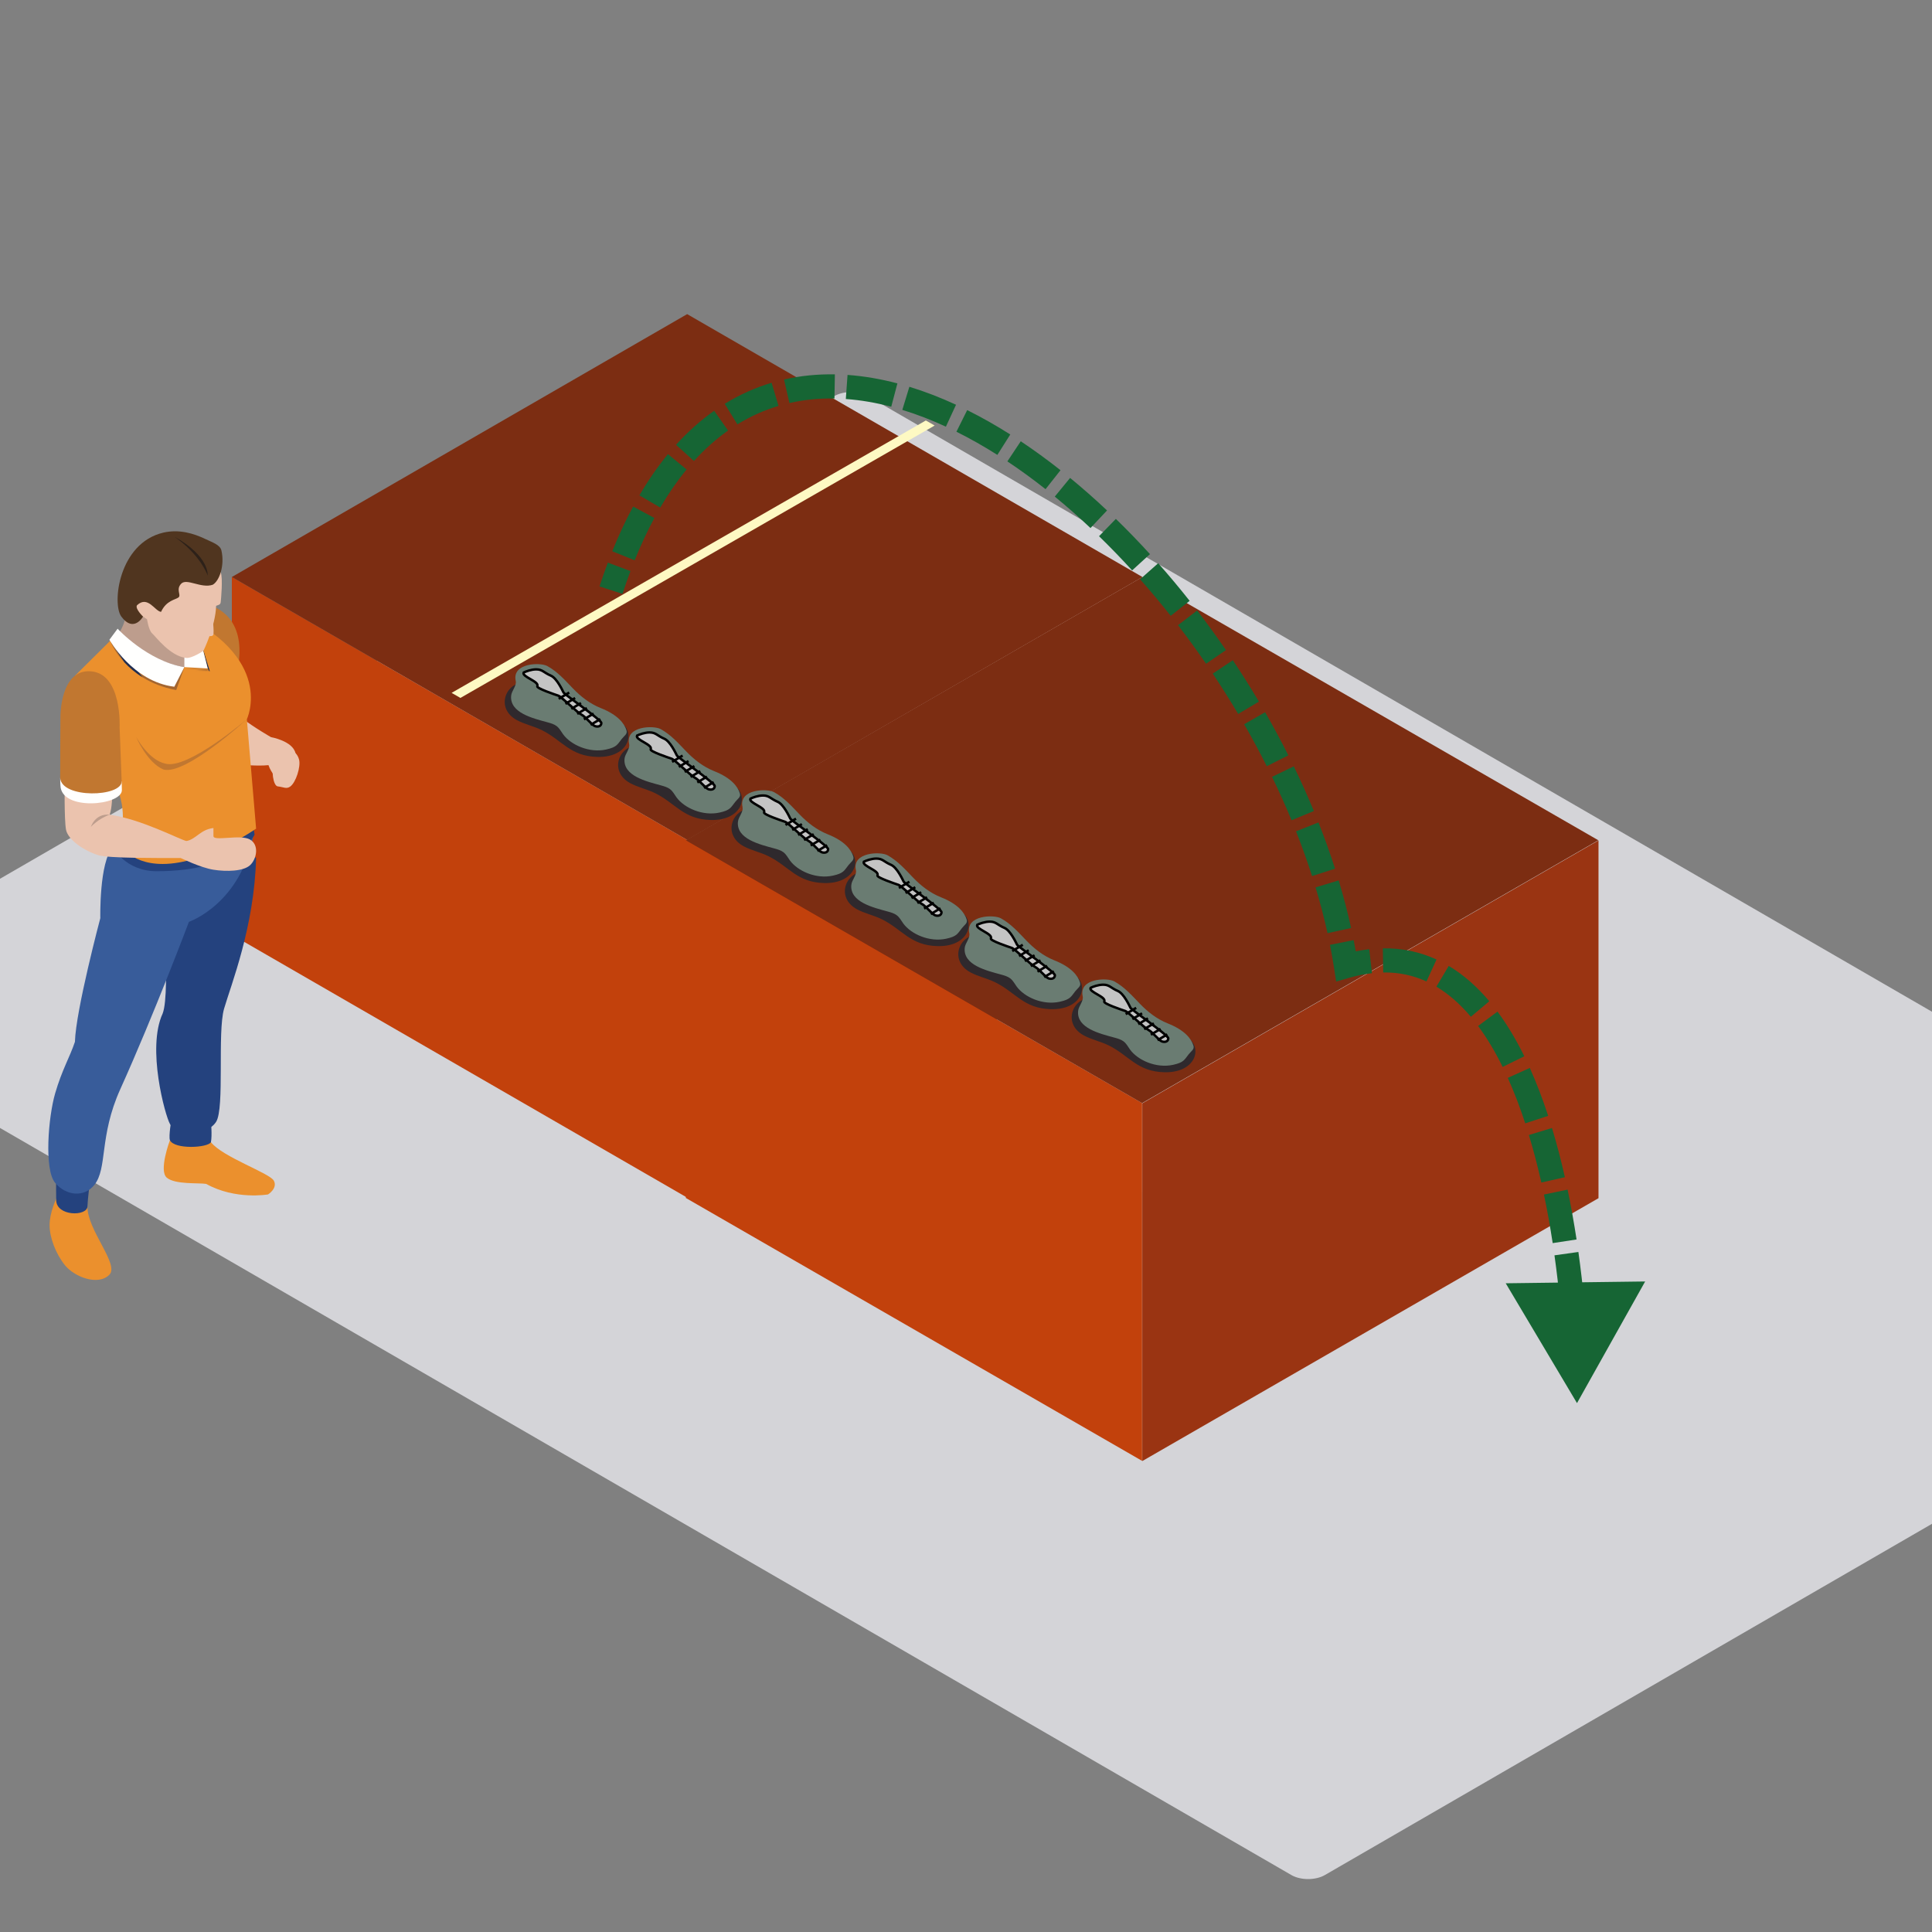 <svg width="800" height="800" viewBox="0 0 800 800" fill="none" xmlns="http://www.w3.org/2000/svg">
<rect x="0" y="0" width="800" height="800" fill="#808080" stroke="none"/>
<g clip-path="url(#clip0_7721_38923)">
<rect width="728.459" height="509.921" rx="8" transform="matrix(0.866 0.501 -0.866 0.501 352.412 160)" fill="#D4D4D8"/>
<rect width="217.708" height="148.144" transform="matrix(0.866 0.5 3.18053e-05 1 96 238.918)" fill="#C2410C"/>
<rect width="217.708" height="148.144" transform="matrix(0.866 -0.5 -3.18053e-05 1 284.497 347.852)" fill="#9A3412"/>
<rect width="217.708" height="217.708" transform="matrix(0.866 -0.5 0.866 0.5 96 238.926)" fill="#7C2D12"/>
<rect width="218.141" height="148.144" transform="matrix(0.866 0.499 3.18897e-05 1 284 347.918)" fill="#C2410C"/>
<rect width="218.141" height="148.144" transform="matrix(0.866 -0.499 -3.18897e-05 1 472.997 456.852)" fill="#9A3412"/>
<rect width="218.141" height="218.141" transform="matrix(0.866 -0.499 0.866 0.499 284 347.926)" fill="#7C2D12"/>
<path fill-rule="evenodd" clip-rule="evenodd" d="M88.448 251.182C104.738 258.376 97.634 280.105 97.634 280.105L80.292 267.308L81.614 253.687C81.614 253.687 85.528 250.201 88.448 251.182Z" fill="#C17730"/>
<path fill-rule="evenodd" clip-rule="evenodd" d="M112.198 305.23C112.198 305.23 105.29 301.302 99.97 297.215C93.062 297.813 99.809 316.619 99.809 316.619C99.809 316.619 106.494 317.318 111.167 316.828C112.415 320.421 114.829 322.382 114.829 322.382L121.188 319.771C121.188 319.771 122.916 314.589 122.356 311.864C121.188 306.8 112.198 305.23 112.198 305.23Z" fill="#EBC3AE"/>
<path fill-rule="evenodd" clip-rule="evenodd" d="M51.998 254.041C52.163 258.618 48.385 263.418 48.385 263.418L57.479 276.24L70.414 283.215L81.173 278.749L82.373 267.307L72.39 252.706L56.279 249.717C56.279 249.717 51.837 249.464 51.998 254.041Z" fill="#BD9D8D"/>
<path fill-rule="evenodd" clip-rule="evenodd" d="M87.34 472.956C92.132 479.115 111.761 485.76 113.405 488.919C115.049 492.079 110.992 494.588 110.992 494.588C110.992 494.588 97.504 496.983 85.367 490.226C82.055 489.715 72.562 490.553 69.078 487.665C65.597 484.776 70.362 472.143 70.362 472.143C70.362 472.143 82.537 466.801 87.34 472.956Z" fill="#EB902D"/>
<path fill-rule="evenodd" clip-rule="evenodd" d="M70.97 463.641C70.97 463.641 69.76 470.505 70.362 472.142C72.285 476.066 86.046 475.298 87.34 472.955C87.906 469.949 87.34 464.457 87.34 464.457L70.97 463.641Z" fill="#24427E"/>
<path fill-rule="evenodd" clip-rule="evenodd" d="M106.049 355.29C105.29 383.887 95.64 407.858 92.789 417.662C89.942 427.471 93.083 458.848 89.494 464.513C85.906 470.179 73.709 471.27 70.362 465.386C68.406 461.945 60.68 434.06 67.353 419.675C70.862 410.687 66.692 362.912 66.692 362.912C66.692 362.912 105.052 352.62 106.049 355.29Z" fill="#24427E"/>
<path fill-rule="evenodd" clip-rule="evenodd" d="M36.209 499.6C36.101 509.297 49.483 523.574 45.311 527.818C40.596 532.611 30.732 528.691 26.888 523.894C23.054 519.101 20.547 512.456 20.532 507.333C20.512 502.21 23.261 496.434 23.261 496.434C23.261 496.434 35.555 496.875 36.209 499.6Z" fill="#EB902D"/>
<path fill-rule="evenodd" clip-rule="evenodd" d="M23.271 486.305C23.271 486.305 23.163 490.281 23.271 496.982C23.38 503.683 35.992 503.738 36.209 499.599C36.486 494.365 37.525 487.177 37.525 487.177L23.271 486.305Z" fill="#24427E"/>
<path fill-rule="evenodd" clip-rule="evenodd" d="M46.731 350.857C41.033 356.869 41.536 380.187 41.536 380.187C41.536 380.187 31.386 418.321 31.026 431.393C28.892 437.771 25.688 442.942 22.834 452.75C19.98 462.555 18.231 484.343 22.834 489.793C27.441 495.239 34.891 495.893 39.06 490.665C44.614 483.69 40.966 470.577 49.809 451.006C63.845 419.941 78.231 381.709 78.231 381.709C78.231 381.709 100.026 374.299 105.07 345.098C98.711 347.715 50.953 347.232 46.731 350.857Z" fill="#385C9A"/>
<path fill-rule="evenodd" clip-rule="evenodd" d="M50.466 344.357L46.731 350.857C46.731 350.857 51.935 360.752 64.828 360.755C98.386 360.766 105.416 345.598 105.416 345.598L104.3 339.109L50.466 344.357Z" fill="#24427E"/>
<path fill-rule="evenodd" clip-rule="evenodd" d="M102.216 297.813L106.049 343.124C106.049 343.124 85.224 357.753 67.35 357.753C52.988 357.753 48.973 348.529 48.973 348.529C48.973 348.529 52.484 341.258 49.99 330.855C47.493 320.446 31.026 279.824 31.026 279.824L48.7 262.296C48.7 262.296 66.147 277.985 76.343 276.24C78.977 275.368 71.736 255.216 71.736 252.707C114.664 272.101 102.216 297.813 102.216 297.813Z" fill="#EB902D"/>
<path fill-rule="evenodd" clip-rule="evenodd" d="M56.279 304.948C56.279 304.948 61.323 314.7 68.539 316.226C77.875 318.676 102.216 297.812 102.216 297.812C102.216 297.812 77.112 320.915 67.787 318.676C60.883 315.903 56.279 304.948 56.279 304.948Z" fill="#C17730"/>
<mask id="mask0_7721_38923" style="mask-type:alpha" maskUnits="userSpaceOnUse" x="76" y="276" width="11" height="2">
<path d="M86.612 277.889L76.343 276.238L86.007 276.784L85.983 276.687C86.2 277.086 86.409 277.489 86.612 277.889Z" fill="white"/>
</mask>
<g mask="url(#mask0_7721_38923)">
<path fill-rule="evenodd" clip-rule="evenodd" d="M76.343 277.889H86.612V276.238H76.343V277.889Z" fill="#A46630"/>
</g>
<path fill-rule="evenodd" clip-rule="evenodd" d="M86.888 277.933L86.612 277.888C86.409 277.488 86.199 277.085 85.983 276.685L84.171 269.529C84.213 269.497 84.237 269.484 84.237 269.484C84.237 269.484 84.248 269.459 84.269 269.414L86.888 277.933Z" fill="#212E51"/>
<path fill-rule="evenodd" clip-rule="evenodd" d="M76.343 276.239L86.007 276.785L82.919 264.582L76.343 265.232V276.239Z" fill="#FFFFFE"/>
<path fill-rule="evenodd" clip-rule="evenodd" d="M91.39 236.988C92.352 239.302 91.526 248.235 91.39 249.378C91.254 250.521 90.229 250.521 89.494 250.852C89.249 259.269 84.237 269.484 84.237 269.484C84.237 269.484 79.526 272.716 77 272.425C70.414 271.663 64.499 263.6 63.02 262.293C61.54 260.983 60.883 256.409 60.883 256.409L59.235 255.318C55.618 256.899 55.129 255.429 55.129 255.429V247.748L58.084 236.988L70.361 228.135L86.007 226.988C86.007 226.988 90.432 234.666 91.39 236.988Z" fill="#EBC3AE"/>
<path fill-rule="evenodd" clip-rule="evenodd" d="M87.857 254.449C87.857 254.449 88.84 261.804 88.267 262.944C87.689 264.087 83.496 262.784 83.496 262.784L87.857 254.449Z" fill="#EBC3AE"/>
<path fill-rule="evenodd" clip-rule="evenodd" d="M59.235 255.319C59.235 255.319 55.839 252.052 56.717 250.638C61.208 246.383 64.174 253.14 66.692 253.359C68.885 248.563 72.726 248.347 73.933 247.364C75.136 246.383 72.726 244.097 75.028 241.698C77.329 239.304 83.251 243.773 88.078 242.136C90.816 240.611 93.118 234.184 91.691 227.97C91.142 225.579 88.008 224.616 85.007 223.18C80.211 220.887 74.174 219.024 67.567 220.563C49.158 224.922 46.297 249.981 50.246 255.319C55.346 262.215 59.235 255.319 59.235 255.319Z" fill="#50351F"/>
<path fill-rule="evenodd" clip-rule="evenodd" d="M72.177 222.199C86.976 230.478 85.993 238.322 85.993 238.322C85.993 238.322 83.251 229.936 72.177 222.199Z" fill="#2D2119"/>
<path fill-rule="evenodd" clip-rule="evenodd" d="M46.213 327.378C46.657 329.227 46.364 334.656 45.419 337.36C58.357 339.105 74.36 347.637 77.224 348.259C79.858 350.22 76.724 355.315 74.86 355.287C65.195 355.287 45.003 355.409 40.816 354.144C34.947 352.371 28.095 347.769 27.329 343.519C26.559 339.272 26.783 323.746 26.783 323.746C26.783 323.746 45.779 325.526 46.213 327.378Z" fill="#EBC3AE"/>
<path fill-rule="evenodd" clip-rule="evenodd" d="M24.919 322.117C24.94 323.56 24.971 324.668 25.027 325.27C25.356 336.002 50.466 333.552 50.466 327.178C50.466 326.552 50.435 325.263 50.379 323.57L24.919 322.117Z" fill="#FFFFFE"/>
<path fill-rule="evenodd" clip-rule="evenodd" d="M50.379 323.571C50.326 321.875 49.532 301.195 49.532 301.195C49.532 301.195 50.627 279.128 37.748 277.985C24.859 276.842 25.027 296.725 25.027 296.725C25.027 296.725 24.891 320.901 24.919 322.118C25.52 330.776 50.354 330.039 50.379 323.571Z" fill="#C17730"/>
<path fill-rule="evenodd" clip-rule="evenodd" d="M45.419 337.36C40.896 338.862 37.647 342.376 37.647 342.376C37.647 342.376 39.333 336.738 45.419 337.36Z" fill="#BD9D8D"/>
<path fill-rule="evenodd" clip-rule="evenodd" d="M74.86 355.285C74.86 355.285 82.925 359.262 88.379 360.134C93.828 361.006 100.831 360.801 103.569 358.243C106.315 355.682 107.431 349.836 103.482 347.604C99.533 345.37 88.379 348.498 88.379 346.207C88.379 344.9 88.379 343.743 88.379 342.867C82.918 343.517 81.278 347.441 77.224 348.258C76.448 348.748 74.86 355.285 74.86 355.285Z" fill="#EBC3AE"/>
<mask id="mask1_7721_38923" style="mask-type:alpha" maskUnits="userSpaceOnUse" x="47" y="261" width="3" height="3">
<path d="M47.49 263.495C47.462 263.443 47.444 263.419 47.444 263.419L47.437 263.426L48.7 261.723C48.7 261.723 48.878 261.9 49.225 262.216C49.144 262.338 49.071 262.453 48.997 262.56C48.801 262.386 48.7 262.296 48.7 262.296L47.49 263.495Z" fill="white"/>
</mask>
<g mask="url(#mask1_7721_38923)">
<path fill-rule="evenodd" clip-rule="evenodd" d="M47.437 263.495H49.225V261.723H47.437V263.495Z" fill="#246A7A"/>
</g>
<path fill-rule="evenodd" clip-rule="evenodd" d="M74.674 276.374C65.195 276.374 51.211 264.491 48.997 262.559C49.071 262.451 49.144 262.336 49.225 262.215C51.715 264.495 62.796 274.025 76.343 276.239C75.808 276.329 75.248 276.374 74.674 276.374Z" fill="#816C61"/>
<path fill-rule="evenodd" clip-rule="evenodd" d="M72.971 285.75C67.301 284.676 62.715 282.733 59.043 280.467C52.152 271.459 47.958 264.302 47.49 263.496L48.7 262.297C48.7 262.297 48.801 262.387 48.997 262.561C51.211 264.493 65.195 276.376 74.674 276.376C75.248 276.376 75.808 276.331 76.343 276.241L72.971 285.75ZM51.505 274.277C47.301 269.735 45.769 265.682 45.769 265.682L45.919 265.481C46.444 266.419 48.326 269.707 51.505 274.277Z" fill="#A46630"/>
<path fill-rule="evenodd" clip-rule="evenodd" d="M59.043 280.466C55.898 278.526 53.422 276.351 51.505 274.276C48.326 269.705 46.444 266.417 45.919 265.479L47.437 263.425L47.444 263.418C47.444 263.418 47.462 263.442 47.49 263.494C47.958 264.301 52.152 271.457 59.043 280.466Z" fill="#212E51"/>
<path fill-rule="evenodd" clip-rule="evenodd" d="M48.7 260.336C48.7 260.336 60.925 273.72 76.343 276.24L72.177 284.359C54.849 282.232 45.31 264.91 45.31 264.91L48.7 260.336Z" fill="#FFFFFE"/>
<path fill-rule="evenodd" clip-rule="evenodd" d="M116.745 317.524C117.221 317.715 117.616 317.556 117.882 317.361L117.819 317.51C117.819 317.51 117.4 318.049 116.651 317.754C115.91 317.448 115.983 316.77 115.983 316.77L116.049 316.617C116.098 316.94 116.27 317.33 116.745 317.524Z" fill="#94292A"/>
<path fill-rule="evenodd" clip-rule="evenodd" d="M120.607 312.937C120.607 312.937 115.332 311.898 113.678 315.329C112.058 318.686 113.143 325.422 114.993 325.623C117.459 325.898 118.564 326.822 120.138 325.721C122.538 324.045 124.615 317.414 123.832 314.508C123.101 311.784 121.331 311.172 121.331 311.172L120.607 312.937Z" fill="#EBC3AE"/>
<path d="M557.348 400.073L552.406 400.835L553.272 406.447L558.729 404.878L557.348 400.073ZM653 581L681.22 530.631L623.489 531.377L653 581ZM257.754 245.919C258.816 242.66 259.918 239.514 261.059 236.477L251.698 232.96C250.503 236.14 249.352 239.427 248.246 242.821L257.754 245.919ZM262.799 232.003C265.352 225.662 268.08 219.834 270.963 214.493L262.163 209.743C259.089 215.438 256.204 221.608 253.523 228.268L262.799 232.003ZM273.393 210.169C276.842 204.274 280.49 199.032 284.306 194.403L276.59 188.042C272.407 193.116 268.457 198.802 264.762 205.119L273.393 210.169ZM287.345 190.884C291.854 185.903 296.58 181.72 301.479 178.27L295.721 170.094C290.182 173.995 284.906 178.677 279.931 184.173L287.345 190.884ZM305.339 175.724C310.806 172.354 316.496 169.827 322.366 168.076L319.507 158.493C312.799 160.495 306.306 163.381 300.092 167.211L305.339 175.724ZM326.875 166.889C332.904 165.511 339.136 164.901 345.531 165.013L345.706 155.015C338.559 154.889 331.516 155.57 324.646 157.141L326.875 166.889ZM350.238 165.223C356.382 165.661 362.666 166.739 369.05 168.419L371.595 158.748C364.67 156.926 357.77 155.734 350.948 155.248L350.238 165.223ZM373.628 169.722C379.588 171.543 385.616 173.872 391.676 176.672L395.871 167.594C389.437 164.621 382.984 162.125 376.551 160.158L373.628 169.722ZM396.038 178.766C401.684 181.577 407.344 184.785 412.988 188.359L418.338 179.91C412.427 176.168 406.47 172.789 400.495 169.814L396.038 178.766ZM417.134 191.051C422.435 194.58 427.712 198.422 432.939 202.551L439.137 194.704C433.71 190.417 428.215 186.414 422.675 182.727L417.134 191.051ZM436.764 205.63C441.753 209.722 446.688 214.069 451.548 218.646L458.404 211.366C453.385 206.64 448.279 202.142 443.106 197.898L436.764 205.63ZM455.088 222.033C459.738 226.553 464.311 231.279 468.788 236.188L476.177 229.45C471.569 224.397 466.856 219.526 462.058 214.862L455.088 222.033ZM472.091 239.864C476.419 244.749 480.649 249.803 484.763 255.003L492.605 248.799C488.378 243.455 484.029 238.259 479.576 233.233L472.091 239.864ZM487.789 258.882C491.784 264.074 495.66 269.402 499.402 274.844L507.643 269.179C503.8 263.59 499.818 258.118 495.714 252.784L487.789 258.882ZM502.172 278.932C505.824 284.399 509.338 289.973 512.695 295.633L521.296 290.531C517.846 284.716 514.238 278.991 510.488 273.377L502.172 278.932ZM515.185 299.897C518.473 305.614 521.598 311.411 524.546 317.268L533.478 312.773C530.446 306.747 527.232 300.787 523.855 294.912L515.185 299.897ZM526.729 321.684C529.613 327.626 532.31 333.621 534.804 339.649L544.045 335.826C541.473 329.609 538.693 323.432 535.725 317.317L526.729 321.684ZM536.656 344.228C539.091 350.385 541.309 356.569 543.292 362.757L552.815 359.705C550.762 353.298 548.469 346.906 545.956 340.551L536.656 344.228ZM544.748 367.439C546.656 373.774 548.313 380.105 549.701 386.409L559.467 384.259C558.023 377.696 556.301 371.12 554.323 364.554L544.748 367.439ZM550.711 391.232C551.348 394.444 551.914 397.645 552.406 400.835L562.289 399.311C561.775 395.976 561.184 392.633 560.519 389.285L550.711 391.232ZM558.729 404.878C561.994 403.94 565.115 403.317 568.097 402.98L566.973 393.043C563.399 393.448 559.73 394.185 555.966 395.267L558.729 404.878ZM572.755 402.678C579.295 402.58 585.235 403.903 590.671 406.399L594.844 397.312C588.06 394.196 580.644 392.559 572.605 392.679L572.755 402.678ZM594.772 408.557C599.905 411.613 604.657 415.815 609.041 421.027L616.694 414.59C611.731 408.689 606.152 403.694 599.887 399.965L594.772 408.557ZM612.048 424.837C615.745 429.818 619.129 435.514 622.214 441.788L631.188 437.376C627.889 430.665 624.201 424.432 620.079 418.878L612.048 424.837ZM624.343 446.316C626.999 452.217 629.401 458.535 631.562 465.154L641.068 462.05C638.813 455.143 636.286 448.486 633.462 442.211L624.343 446.316ZM633.079 469.978C635.006 476.342 636.72 482.935 638.235 489.656L647.99 487.457C646.429 480.529 644.655 473.701 642.65 467.079L633.079 469.978ZM639.317 494.639C640.707 501.282 641.908 508.016 642.936 514.746L652.821 513.237C651.769 506.343 650.536 499.428 649.105 492.591L639.317 494.639ZM643.675 519.802C644.635 526.654 645.418 533.47 646.04 540.148L655.997 539.22C655.361 532.398 654.561 525.428 653.579 518.415L643.675 519.802ZM646.486 545.238C647.065 552.289 647.465 559.148 647.708 565.687L657.701 565.315C657.453 558.63 657.044 551.622 656.453 544.42L646.486 545.238Z" fill="#166534"/>
<path fill-rule="evenodd" clip-rule="evenodd" d="M214.024 298.186C217.225 299.909 221.015 300.683 224.294 302.299C232.793 306.499 236.041 313.14 247.318 313.424C259.542 313.735 262.875 304.622 258.225 300.087C257.373 299.257 221.133 282.954 218.21 282.643C209.511 281.716 204.802 293.226 214.024 298.186Z" fill="#2F292D"/>
<path fill-rule="evenodd" clip-rule="evenodd" d="M211.652 288.118C211.035 295.16 220.609 297.433 226.838 299.126C228.131 299.478 229.452 299.876 230.468 300.643C231.683 301.563 232.324 302.898 233.184 304.073C236.404 308.461 243.997 311.882 250.976 310.355C255.478 309.375 255.642 308.257 257.455 305.974C258.565 304.572 259.886 303.969 259.405 302.396C258.553 299.595 255.872 296.021 248.792 293.209C244.196 291.382 240.425 288.376 237.201 285.029C233.977 281.682 230.871 278.121 226.603 275.782C223.665 274.175 211.914 274.517 213.547 281.927C214.012 284.039 211.84 285.963 211.652 288.118Z" fill="#6A7C72"/>
<path d="M222.477 284.139C223.449 282.193 215.956 280.222 216.826 278.481C217.695 278.046 219.956 277.176 222.043 277.176C224.651 277.176 225.086 278.481 228.129 279.787C230.564 280.832 232.911 285.88 233.346 286.751C233.781 287.621 248.997 298.067 248.997 299.372C248.997 300.678 247.693 301.113 246.389 300.678C245.084 300.243 242.476 296.761 240.737 295.89C238.998 295.02 232.477 288.492 231.172 288.056L231.172 288.056C229.868 287.621 222.043 285.01 222.477 284.139Z" fill="#C4C4C4" stroke="black"/>
<line y1="-0.5" x2="5.071" y2="-0.5" transform="matrix(0.857 -0.515 0.514 0.858 231.607 289.797)" stroke="black"/>
<line y1="-0.5" x2="4.684" y2="-0.5" transform="matrix(0.857 -0.516 0.515 0.857 234.383 291.875)" stroke="black"/>
<line y1="-0.5" x2="4.684" y2="-0.5" transform="matrix(0.857 -0.516 0.515 0.857 236.824 293.953)" stroke="black"/>
<line y1="-0.5" x2="4.684" y2="-0.5" transform="matrix(0.857 -0.516 0.515 0.857 239.265 296.031)" stroke="black"/>
<line y1="-0.5" x2="4.684" y2="-0.5" transform="matrix(0.857 -0.516 0.515 0.857 242.041 298.305)" stroke="black"/>
<line y1="-0.5" x2="4.684" y2="-0.5" transform="matrix(0.857 -0.516 0.515 0.857 244.817 300.582)" stroke="black"/>
<path fill-rule="evenodd" clip-rule="evenodd" d="M260.977 324.299C264.178 326.023 267.968 326.796 271.247 328.412C279.746 332.613 282.994 339.253 294.272 339.538C306.495 339.849 309.828 330.735 305.178 326.2C304.326 325.37 268.086 309.067 265.163 308.756C256.464 307.829 251.755 319.339 260.977 324.299Z" fill="#2F292D"/>
<path fill-rule="evenodd" clip-rule="evenodd" d="M258.605 314.232C257.988 321.274 267.562 323.546 273.791 325.24C275.084 325.591 276.405 325.989 277.421 326.756C278.637 327.676 279.277 329.012 280.137 330.187C283.357 334.574 290.95 337.995 297.929 336.469C302.431 335.488 302.595 334.37 304.408 332.088C305.518 330.685 306.839 330.083 306.358 328.51C305.506 325.708 302.826 322.134 295.745 319.322C291.149 317.495 287.378 314.489 284.154 311.143C280.93 307.796 277.824 304.235 273.556 301.895C270.618 300.289 258.867 300.63 260.501 308.04C260.966 310.152 258.793 312.076 258.605 314.232Z" fill="#6A7C72"/>
<path d="M269.43 310.253C270.403 308.306 262.909 306.336 263.779 304.595C264.648 304.16 266.909 303.289 268.996 303.289C271.604 303.289 272.039 304.595 275.082 305.9C277.517 306.945 279.864 311.994 280.299 312.864C280.734 313.734 295.95 324.18 295.95 325.486C295.95 326.791 294.646 327.226 293.342 326.791C292.037 326.356 289.429 322.874 287.69 322.004C285.951 321.133 279.43 314.605 278.125 314.17L278.125 314.17C276.821 313.734 268.996 311.123 269.43 310.253Z" fill="#C4C4C4" stroke="black"/>
<line y1="-0.5" x2="5.071" y2="-0.5" transform="matrix(0.857 -0.515 0.514 0.858 278.56 315.91)" stroke="black"/>
<line y1="-0.5" x2="4.684" y2="-0.5" transform="matrix(0.857 -0.516 0.515 0.857 281.336 317.988)" stroke="black"/>
<line y1="-0.5" x2="4.684" y2="-0.5" transform="matrix(0.857 -0.516 0.515 0.857 283.777 320.066)" stroke="black"/>
<line y1="-0.5" x2="4.684" y2="-0.5" transform="matrix(0.857 -0.516 0.515 0.857 286.219 322.145)" stroke="black"/>
<line y1="-0.5" x2="4.684" y2="-0.5" transform="matrix(0.857 -0.516 0.515 0.857 288.994 324.418)" stroke="black"/>
<line y1="-0.5" x2="4.684" y2="-0.5" transform="matrix(0.857 -0.516 0.515 0.857 291.77 326.695)" stroke="black"/>
<path fill-rule="evenodd" clip-rule="evenodd" d="M307.931 350.412C311.131 352.136 314.922 352.909 318.2 354.526C326.7 358.726 329.947 365.366 341.225 365.651C353.448 365.962 356.782 356.848 352.131 352.313C351.279 351.483 315.039 335.181 312.116 334.869C303.417 333.942 298.708 345.452 307.931 350.412Z" fill="#2F292D"/>
<path fill-rule="evenodd" clip-rule="evenodd" d="M305.558 340.345C304.941 347.387 314.515 349.66 320.744 351.353C322.037 351.704 323.358 352.103 324.374 352.869C325.59 353.79 326.231 355.125 327.09 356.3C330.31 360.688 337.903 364.108 344.882 362.582C349.384 361.601 349.548 360.483 351.361 358.201C352.471 356.798 353.792 356.196 353.311 354.623C352.459 351.822 349.779 348.247 342.698 345.436C338.102 343.608 334.331 340.603 331.107 337.256C327.884 333.909 324.777 330.348 320.51 328.008C317.571 326.402 305.82 326.743 307.454 334.153C307.919 336.265 305.746 338.19 305.558 340.345Z" fill="#6A7C72"/>
<path d="M316.384 336.366C317.356 334.42 309.862 332.449 310.732 330.708C311.601 330.273 313.862 329.402 315.949 329.402C318.557 329.402 318.992 330.708 322.035 332.014C324.47 333.058 326.818 338.107 327.252 338.977C327.687 339.848 342.903 350.293 342.903 351.599C342.903 352.905 341.599 353.34 340.295 352.905C338.991 352.469 336.382 348.988 334.643 348.117C332.904 347.247 326.383 340.718 325.079 340.283L325.079 340.283C323.774 339.848 315.949 337.236 316.384 336.366Z" fill="#C4C4C4" stroke="black"/>
<line y1="-0.5" x2="5.071" y2="-0.5" transform="matrix(0.857 -0.515 0.514 0.858 325.513 342.023)" stroke="black"/>
<line y1="-0.5" x2="4.684" y2="-0.5" transform="matrix(0.857 -0.516 0.515 0.857 328.289 344.102)" stroke="black"/>
<line y1="-0.5" x2="4.684" y2="-0.5" transform="matrix(0.857 -0.516 0.515 0.857 330.73 346.18)" stroke="black"/>
<line y1="-0.5" x2="4.684" y2="-0.5" transform="matrix(0.857 -0.516 0.515 0.857 333.172 348.258)" stroke="black"/>
<line y1="-0.5" x2="4.684" y2="-0.5" transform="matrix(0.857 -0.516 0.515 0.857 335.947 350.531)" stroke="black"/>
<line y1="-0.5" x2="4.684" y2="-0.5" transform="matrix(0.857 -0.516 0.515 0.857 338.723 352.809)" stroke="black"/>
<path fill-rule="evenodd" clip-rule="evenodd" d="M354.883 376.526C358.084 378.249 361.874 379.022 365.153 380.639C373.652 384.839 376.9 391.48 388.178 391.764C400.401 392.075 403.734 382.962 399.084 378.427C398.232 377.597 361.992 361.294 359.069 360.983C350.37 360.055 345.661 371.565 354.883 376.526Z" fill="#2F292D"/>
<path fill-rule="evenodd" clip-rule="evenodd" d="M352.511 366.458C351.894 373.5 361.468 375.773 367.697 377.466C368.99 377.818 370.311 378.216 371.327 378.982C372.543 379.903 373.183 381.238 374.043 382.413C377.263 386.801 384.856 390.221 391.835 388.695C396.337 387.715 396.501 386.597 398.314 384.314C399.424 382.912 400.745 382.309 400.264 380.736C399.412 377.935 396.732 374.36 389.651 371.549C385.055 369.722 381.284 366.716 378.06 363.369C374.836 360.022 371.73 356.461 367.462 354.122C364.524 352.515 352.773 352.856 354.407 360.267C354.872 362.378 352.699 364.303 352.511 366.458Z" fill="#6A7C72"/>
<path d="M363.336 362.479C364.309 360.533 356.815 358.562 357.685 356.821C358.554 356.386 360.815 355.516 362.902 355.516C365.51 355.516 365.945 356.821 368.988 358.127C371.423 359.172 373.77 364.22 374.205 365.091C374.64 365.961 389.856 376.406 389.856 377.712C389.856 379.018 388.552 379.453 387.248 379.018C385.943 378.583 383.335 375.101 381.596 374.23C379.857 373.36 373.336 366.831 372.031 366.396C370.727 365.961 362.902 363.35 363.336 362.479Z" fill="#C4C4C4" stroke="black"/>
<line y1="-0.5" x2="5.071" y2="-0.5" transform="matrix(0.857 -0.515 0.514 0.858 372.466 368.137)" stroke="black"/>
<line y1="-0.5" x2="4.684" y2="-0.5" transform="matrix(0.857 -0.516 0.515 0.857 375.242 370.215)" stroke="black"/>
<line y1="-0.5" x2="4.684" y2="-0.5" transform="matrix(0.857 -0.516 0.515 0.857 377.683 372.293)" stroke="black"/>
<line y1="-0.5" x2="4.684" y2="-0.5" transform="matrix(0.857 -0.516 0.515 0.857 380.125 374.371)" stroke="black"/>
<line y1="-0.5" x2="4.684" y2="-0.5" transform="matrix(0.857 -0.516 0.515 0.857 382.9 376.645)" stroke="black"/>
<line y1="-0.5" x2="4.684" y2="-0.5" transform="matrix(0.857 -0.516 0.515 0.857 385.676 378.922)" stroke="black"/>
<path fill-rule="evenodd" clip-rule="evenodd" d="M401.837 402.639C405.037 404.363 408.828 405.136 412.106 406.752C420.606 410.953 423.853 417.593 435.131 417.877C447.354 418.189 450.688 409.075 446.037 404.54C445.185 403.71 408.945 387.407 406.022 387.096C397.323 386.169 392.614 397.679 401.837 402.639Z" fill="#2F292D"/>
<path fill-rule="evenodd" clip-rule="evenodd" d="M399.464 392.572C398.847 399.614 408.421 401.886 414.65 403.58C415.944 403.931 417.264 404.329 418.28 405.096C419.496 406.016 420.137 407.352 420.996 408.526C424.216 412.914 431.809 416.335 438.788 414.809C443.29 413.828 443.454 412.71 445.267 410.427C446.377 409.025 447.698 408.423 447.217 406.85C446.365 404.048 443.685 400.474 436.604 397.662C432.008 395.835 428.237 392.829 425.013 389.482C421.79 386.136 418.683 382.574 414.416 380.235C411.477 378.628 399.726 378.97 401.36 386.38C401.825 388.492 399.652 390.416 399.464 392.572Z" fill="#6A7C72"/>
<path d="M410.29 388.593C411.262 386.646 403.768 384.675 404.638 382.935C405.507 382.499 407.768 381.629 409.855 381.629C412.463 381.629 412.898 382.935 415.941 384.24C418.376 385.285 420.724 390.333 421.158 391.204C421.593 392.074 436.809 402.52 436.809 403.825C436.809 405.131 435.505 405.566 434.201 405.131C432.897 404.696 430.288 401.214 428.549 400.344C426.81 399.473 420.289 392.945 418.985 392.51L418.985 392.51C417.68 392.074 409.855 389.463 410.29 388.593Z" fill="#C4C4C4" stroke="black"/>
<line y1="-0.5" x2="5.071" y2="-0.5" transform="matrix(0.857 -0.515 0.514 0.858 419.419 394.25)" stroke="black"/>
<line y1="-0.5" x2="4.684" y2="-0.5" transform="matrix(0.857 -0.516 0.515 0.857 422.195 396.328)" stroke="black"/>
<line y1="-0.5" x2="4.684" y2="-0.5" transform="matrix(0.857 -0.516 0.515 0.857 424.636 398.406)" stroke="black"/>
<line y1="-0.5" x2="4.684" y2="-0.5" transform="matrix(0.857 -0.516 0.515 0.857 427.078 400.484)" stroke="black"/>
<line y1="-0.5" x2="4.684" y2="-0.5" transform="matrix(0.857 -0.516 0.515 0.857 429.853 402.758)" stroke="black"/>
<line y1="-0.5" x2="4.684" y2="-0.5" transform="matrix(0.857 -0.516 0.515 0.857 432.629 405.035)" stroke="black"/>
<path fill-rule="evenodd" clip-rule="evenodd" d="M448.79 428.752C451.99 430.476 455.781 431.249 459.059 432.866C467.559 437.066 470.806 443.706 482.084 443.991C494.307 444.302 497.641 435.188 492.99 430.653C492.139 429.823 455.898 413.52 452.975 413.209C444.276 412.282 439.567 423.792 448.79 428.752Z" fill="#2F292D"/>
<path fill-rule="evenodd" clip-rule="evenodd" d="M446.418 418.685C445.8 425.727 455.374 427.999 461.603 429.693C462.897 430.044 464.217 430.443 465.233 431.209C466.449 432.129 467.09 433.465 467.949 434.64C471.169 439.027 478.762 442.448 485.741 440.922C490.243 439.941 490.407 438.823 492.22 436.541C493.33 435.138 494.651 434.536 494.17 432.963C493.319 430.161 490.638 426.587 483.557 423.776C478.961 421.948 475.19 418.943 471.967 415.596C468.743 412.249 465.636 408.688 461.369 406.348C458.43 404.742 446.679 405.083 448.313 412.493C448.778 414.605 446.605 416.529 446.418 418.685Z" fill="#6A7C72"/>
<path d="M457.243 414.706C458.215 412.759 450.721 410.789 451.591 409.048C452.46 408.613 454.721 407.742 456.808 407.742C459.416 407.742 459.851 409.048 462.894 410.354C465.329 411.398 467.677 416.447 468.111 417.317C468.546 418.188 483.762 428.633 483.762 429.939C483.762 431.244 482.458 431.68 481.154 431.244C479.85 430.809 477.241 427.327 475.502 426.457C473.763 425.586 467.242 419.058 465.938 418.623L465.938 418.623C464.633 418.188 456.808 415.576 457.243 414.706Z" fill="#C4C4C4" stroke="black"/>
<line y1="-0.5" x2="5.071" y2="-0.5" transform="matrix(0.857 -0.515 0.514 0.858 466.372 420.363)" stroke="black"/>
<line y1="-0.5" x2="4.684" y2="-0.5" transform="matrix(0.857 -0.516 0.515 0.857 469.148 422.441)" stroke="black"/>
<line y1="-0.5" x2="4.684" y2="-0.5" transform="matrix(0.857 -0.516 0.515 0.857 471.589 424.52)" stroke="black"/>
<line y1="-0.5" x2="4.684" y2="-0.5" transform="matrix(0.857 -0.516 0.515 0.857 474.031 426.598)" stroke="black"/>
<line y1="-0.5" x2="4.684" y2="-0.5" transform="matrix(0.857 -0.516 0.515 0.857 476.806 428.871)" stroke="black"/>
<line y1="-0.5" x2="4.684" y2="-0.5" transform="matrix(0.857 -0.516 0.515 0.857 479.582 431.148)" stroke="black"/>
<rect width="226.495" height="4.21" transform="matrix(0.867 -0.498 0.867 0.498 187 286.902)" fill="#FEF9C3"/>
</g>
<defs>
<clipPath id="clip0_7721_38923">
<rect width="800" height="800" fill="white"/>
</clipPath>
</defs>
</svg>
